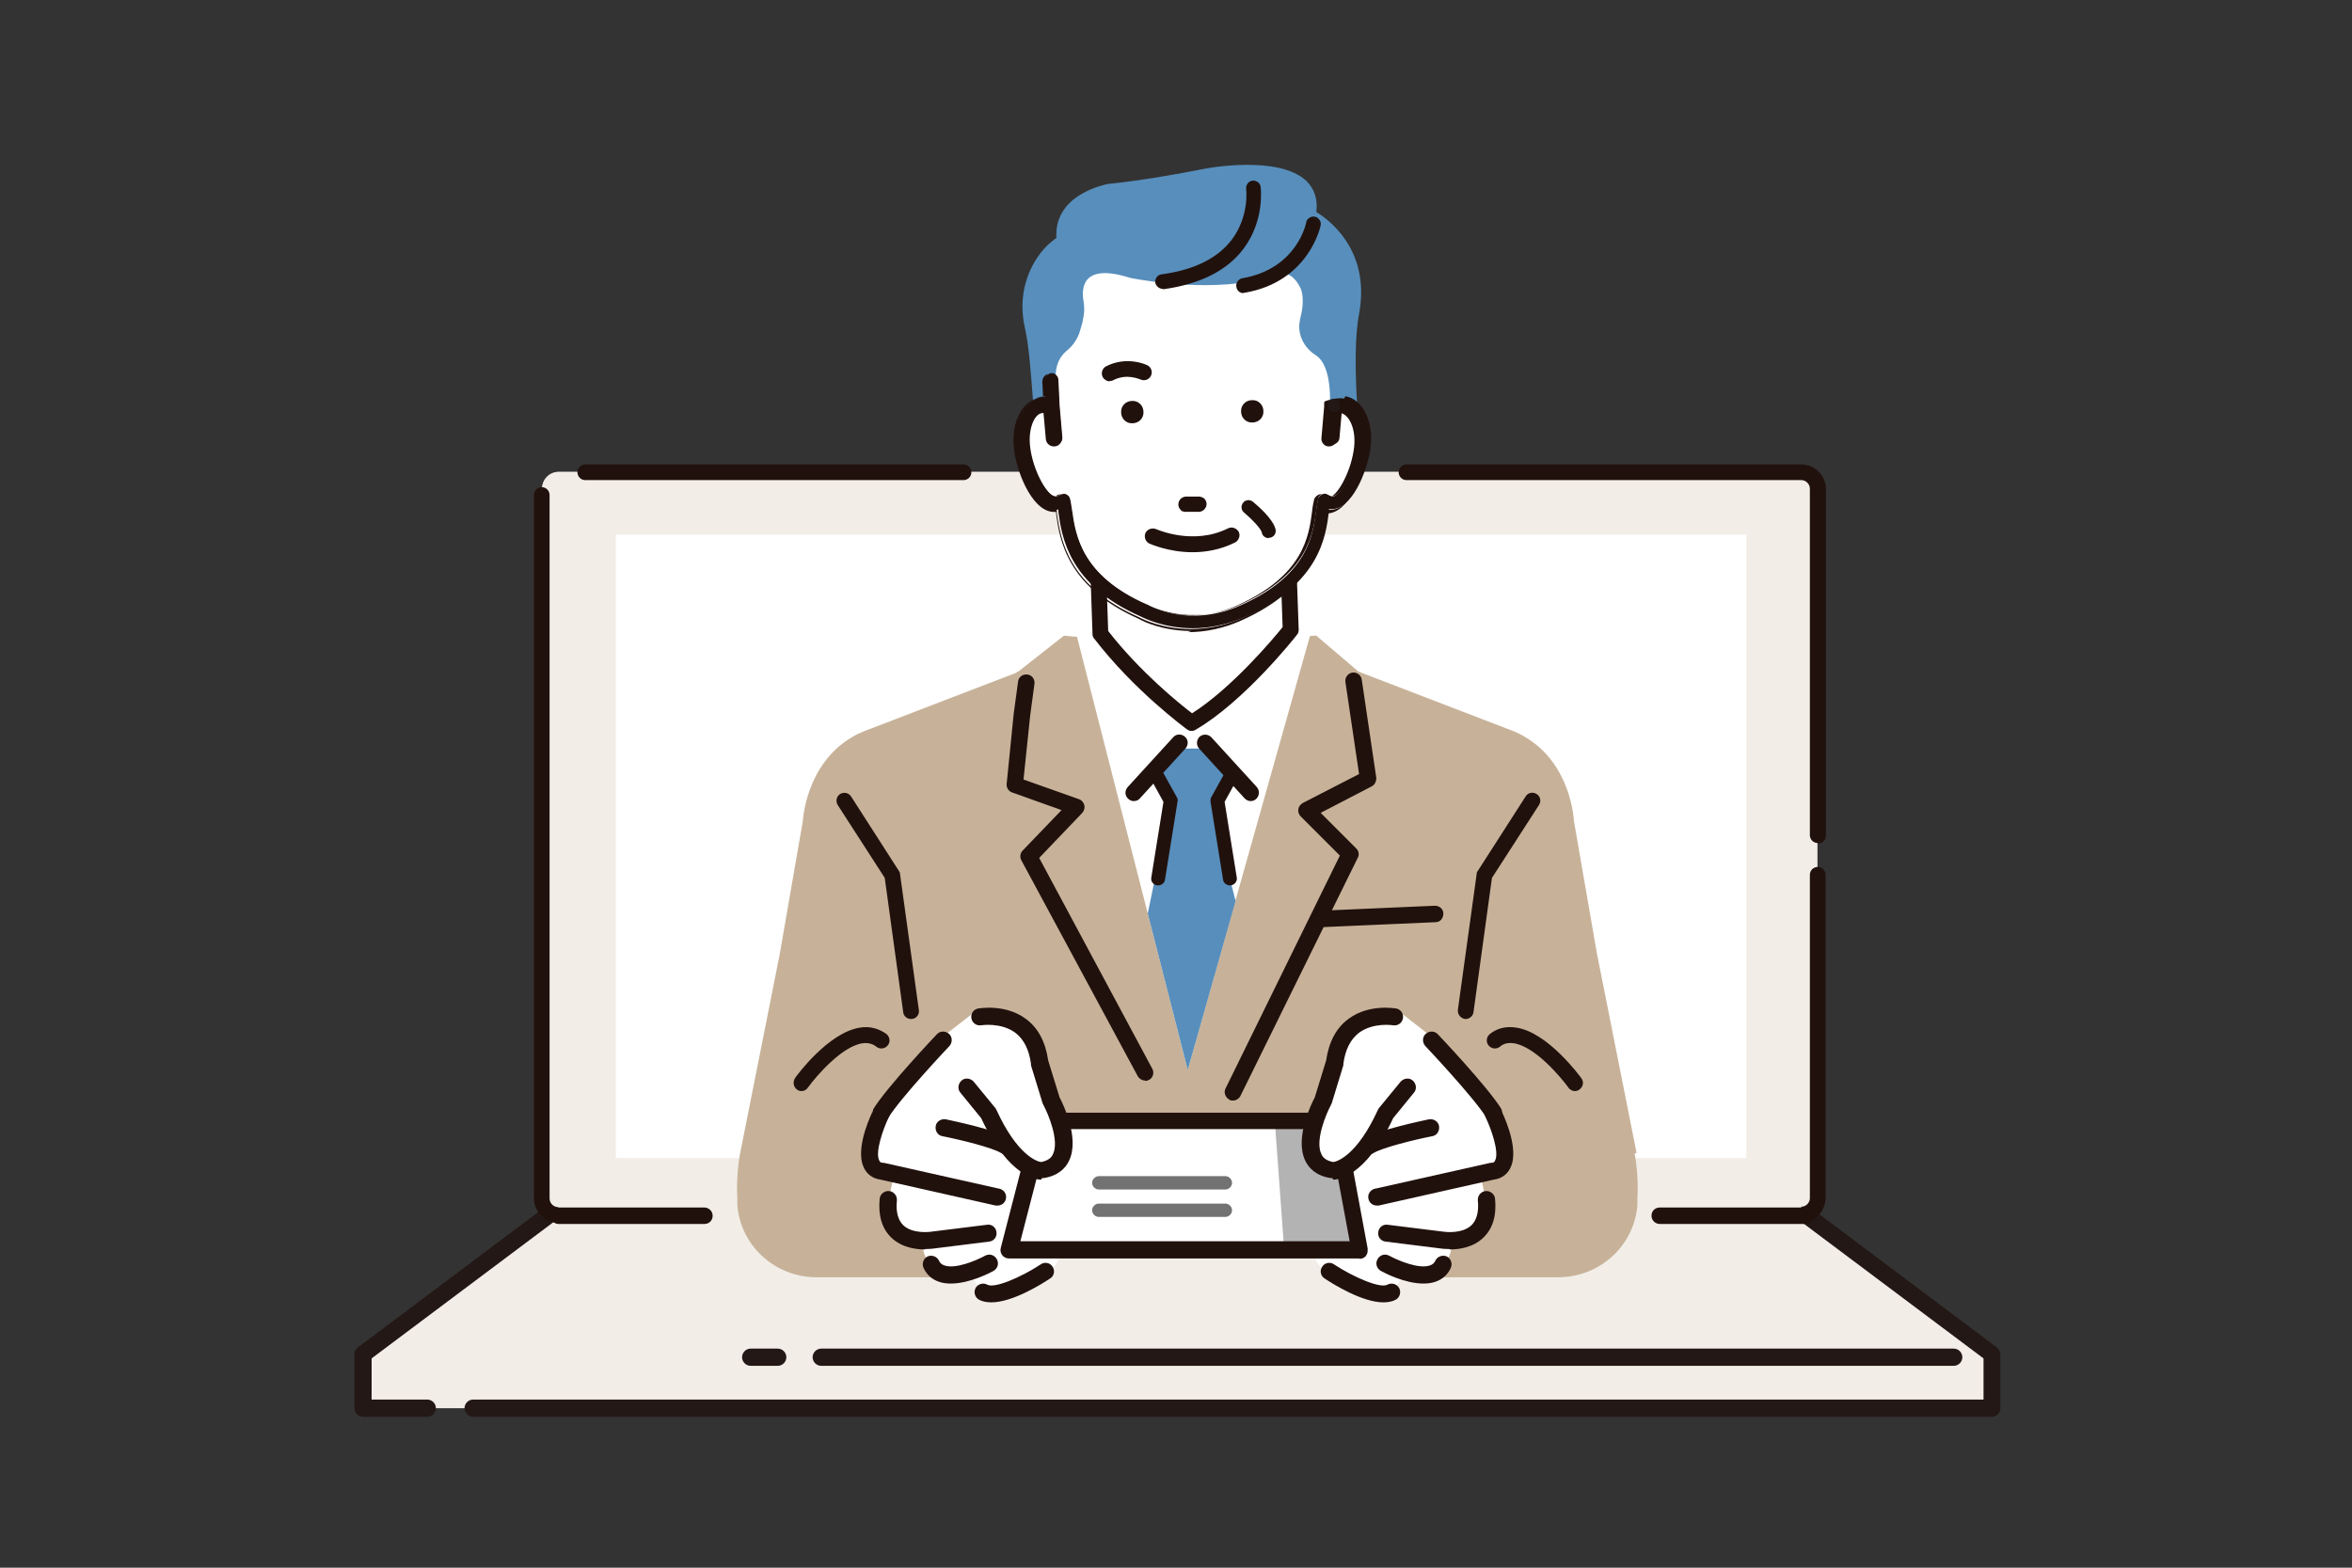 <?xml version="1.0" encoding="UTF-8"?>
<svg id="_レイヤー_1" data-name="レイヤー_1" xmlns="http://www.w3.org/2000/svg" version="1.1" viewBox="0 0 600 400">
  <rect x="0" y="0" width="600" height="400" fill="#333333" stroke="none"/>
  <!-- Generator: Adobe Illustrator 29.5.1, SVG Export Plug-In . SVG Version: 2.1.0 Build 141)  -->
  <defs>
    <style>
      .st0 {
        fill: #737272;
      }

      .st1 {
        fill: #20110d;
      }

      .st2 {
        fill: #578ebc;
      }

      .st3 {
        fill: #dadbdb;
      }

      .st4 {
        fill: #f2eee7;
      }

      .st5 {
        fill: #231815;
      }

      .st6 {
        fill: #fff;
      }

      .st7 {
        fill: #c5c6c6;
      }

      .st8 {
        fill: #21110d;
      }

      .st9 {
        fill: #c7b299;
      }

      .st10 {
        fill: #b3b3b3;
      }
    </style>
  </defs>
  <g>
    <g>
      <path class="st1" d="M142.5,120.4c-2.3,0-4.2,1.9-4.2,4.2v181.1c0,2.3,1.9,4.2,4.2,4.2h316.9c2.3,0,4.2-1.9,4.2-4.2V124.6c0-2.3-1.9-4.2-4.2-4.2H142.5Z"/>
      <path class="st7" d="M142.5,120.4c-2.3,0-4.2,1.9-4.2,4.2v181.1c0,2.3,1.9,4.2,4.2,4.2h316.9c2.3,0,4.2-1.9,4.2-4.2V124.6c0-2.3-1.9-4.2-4.2-4.2H142.5Z"/>
      <polygon class="st3" points="458.9 308.5 387.2 308.5 364.3 308.5 141.9 308.5 92.6 345.5 92.6 359.3 369.6 359.3 392.6 359.3 508.2 359.3 508.2 345.5 458.9 308.5"/>
      <polygon class="st4" points="458.9 308.5 387.2 308.5 364.3 308.5 141.9 308.5 92.6 345.5 92.6 359.3 369.6 359.3 392.6 359.3 508.2 359.3 508.2 345.5 458.9 308.5"/>
      <path class="st5" d="M498.4,348.5H209.5c-1.2,0-2.2-1-2.2-2.2s1-2.2,2.2-2.2h288.9c1.2,0,2.2,1,2.2,2.2s-1,2.2-2.2,2.2Z"/>
      <path class="st5" d="M198.4,348.5h-6.9c-1.2,0-2.2-1-2.2-2.2s1-2.2,2.2-2.2h6.9c1.2,0,2.2,1,2.2,2.2s-1,2.2-2.2,2.2Z"/>
      <path class="st5" d="M508.2,361.5H120.7c-1.2,0-2.2-1-2.2-2.2s1-2.2,2.2-2.2h385.3v-10.5l-47.9-35.9H142.7l-47.9,35.9v10.5h14.2c1.2,0,2.2,1,2.2,2.2s-1,2.2-2.2,2.2h-16.4c-1.2,0-2.2-1-2.2-2.2v-13.8c0-.7.3-1.3.9-1.7l49.3-37c.4-.3.8-.4,1.3-.4h316.9c.5,0,.9.2,1.3.4l49.3,37c.5.4.9,1.1.9,1.7v13.8c0,1.2-1,2.2-2.2,2.2Z"/>
      <path class="st4" d="M142.5,120.4c-2.3,0-4.2,1.9-4.2,4.2v181.1c0,2.3,1.9,4.2,4.2,6.9h316.9c2.3-2.7,4.2-4.6,4.2-6.9V124.6c0-2.3-1.9-4.2-4.2-4.2H142.5Z"/>
      <path class="st8" d="M142.5,312c-3.4,0-6.3-2.8-6.3-6.3V126.3c0-1.1.9-2,2-2s2,.9,2,2v179.5c0,1.2,1,2.2,2.2,2.2M459.5,307.9c1.2,0,2.2-1,2.2-2.2v-82.5c0-1.1.9-2,2-2s2,.9,2,2v82.5c0,3.4-2.8,6.3-6.3,6.3M463.7,215.1c-1.1,0-2-.9-2-2v-88.4c0-1.2-1-2.2-2.2-2.2h-100.7c-1.1,0-2-.9-2-2s.9-2,2-2h100.7c3.4,0,6.3,2.8,6.3,6.3v88.4c0,1.1-.9,2-2,2ZM245.8,122.5h-96.5c-1.1,0-2-.9-2-2s.9-2,2-2h96.5c1.1,0,2,.9,2,2s-.9,2-2,2Z"/>
      <rect class="st6" x="157.1" y="136.4" width="288.4" height="159.1"/>
    </g>
    <path class="st8" d="M179.7,312.3h-37.2c-1.1,0-2.1-.9-2.1-2.1s.9-2.1,2.1-2.1h37.2c1.1,0,2.1.9,2.1,2.1s-.9,2.1-2.1,2.1Z"/>
    <path class="st8" d="M460.6,312.3h-37.2c-1.1,0-2.1-.9-2.1-2.1s.9-2.1,2.1-2.1h37.2c1.1,0,2.1.9,2.1,2.1s-.9,2.1-2.1,2.1Z"/>
  </g>
  <g>
    <path class="st9" d="M417.5,294.2l-10.1-50.8-5.9-34s-.6-14.6-12.7-21.5c-.8-.5-1.7-.9-2.6-1.3l-39.3-15.1h0s.1-.1.1-.1h-.4s-10.8-9.2-10.8-9.2h-.8c0,0,0,0,0,0l-31.8,2.8-31.8-2.8h0c0,0,0,0,0,0l-11.7,9.2h-.4s.1.2.1.2h0s-39.3,15.1-39.3,15.1c-.9.4-1.8.8-2.6,1.3-12,6.9-12.7,21.5-12.7,21.5l-5.9,34-10.1,50.8s-1.1,5.4-.7,11.8c0,0,0,.6,0,1.5.9,10.4,9.7,18.3,20.2,18.3h44.3l13.1-9.9,37.2-1.1,37.2,1.1,13.1,9.9h44.3c10.5,0,19.3-7.9,20.2-18.3,0-1,0-1.5,0-1.5.4-6.4-.7-11.8-.7-11.8Z"/>
    <g>
      <g>
        <polygon class="st6" points="302 154.2 280.3 152.3 274.4 161.1 303 273 334.5 161.1 331 154.2 302 154.2"/>
        <polygon class="st2" points="309.3 206.6 309.3 204.4 314.8 197.1 309.8 191 297.6 191 292.6 197.1 298.1 204.4 298.2 206.6 292.8 233.1 303 273 315.2 229.9 309.3 206.6"/>
        <path class="st8" d="M289.2,204.4c-.5,0-1-.2-1.4-.6-.9-.8-.9-2.1-.1-3l11.6-12.7c.8-.9,2.1-.9,3-.1.9.8.9,2.1.1,3l-11.6,12.7c-.4.5-1,.7-1.6.7Z"/>
        <path class="st8" d="M319.1,204.4c-.6,0-1.1-.2-1.6-.7l-11.6-12.7c-.8-.9-.7-2.2.1-3,.9-.8,2.2-.7,3,.1l11.6,12.7c.8.9.7,2.2-.1,3-.4.4-.9.6-1.4.6Z"/>
        <path class="st8" d="M314.5,280.8c-.4,0-.7,0-1-.3-1-.6-1.4-1.9-.8-2.9l29.1-59.3-10-10c-.5-.5-.7-1.2-.6-1.8.1-.7.5-1.2,1.1-1.6l14.4-7.4-3.5-23.6c-.1-1.2.8-2.2,1.9-2.3,1.2-.1,2.2.8,2.3,1.9l3.7,25c0,.9-.4,1.7-1.1,2.1l-13.1,6.8,9.1,9.1c.7.7.8,1.7.3,2.5l-29.9,60.7c-.4.7-1.1,1.1-1.8,1.1Z"/>
        <path class="st8" d="M292.1,275.7c-.7,0-1.4-.4-1.8-1l-29.7-55.1c-.5-.8-.4-1.9.3-2.6l9.9-10.3-12.6-4.5c-.9-.3-1.5-1.2-1.4-2.2l1.8-17.9,1.1-8.1c.1-1.2,1.1-2,2.3-1.9,1.2.1,2,1.1,1.9,2.3l-1.1,8.2-1.7,16.3,14.1,5c.7.2,1.2.8,1.4,1.5.2.7,0,1.4-.5,2l-11,11.5,28.8,53.7c.6,1,.3,2.3-.7,2.9-.4.2-.7.3-1.1.3Z"/>
        <path class="st8" d="M336.4,236.6c-1.1,0-2.1-.9-2.1-2,0-1.2.8-2.2,2-2.2l29.7-1.3c1.2,0,2.2.8,2.2,2,0,1.2-.8,2.2-2,2.2l-29.7,1.3s0,0-.1,0Z"/>
        <path class="st6" d="M379.3,282.4l-13.1-17.1-9.9-7.7s-3.6.2-8.5,2.8c0,0-6.4,2.3-7.8,10.1l-2.9,11-4,19.1s-2.3,18.8,5.5,24.3c0,0,14.4,11,19.1.9,0,0,11.6,1.7,12.7-8.1,0,0,12.1-2.3,7.2-17.6,0,0,9.2-3.5,1.7-17.6Z"/>
        <g>
          <path class="st6" d="M381,283.9c-12.3-17.1-25-24.2-25-24.2l-4.7,45.7,29.4-6.6c7.2-.9.2-14.9.2-14.9Z"/>
          <path class="st8" d="M350.8,303.3l29.4-6.6c0,0,.1,0,.2,0,.7,0,.9-.3,1-.6,1.1-2-.9-7.9-2.5-11.2-.3-.5-.3-1.1-.1-1.7l4.4.6c1.3,2.8,4.3,10.2,2,14.4-.6,1.1-1.8,2.5-4.2,2.8l-29.3,6.6c-.2,0-.3,0-.5,0-1,0-1.9-.7-2.1-1.7-.3-1.2.5-2.3,1.6-2.6Z"/>
        </g>
        <g>
          <path class="st6" d="M379.2,306.1l-25.4,8.5,14.4,1.8s12.2,1.8,11-10.4Z"/>
          <path class="st8" d="M369.8,318.8c2.2,0,5.9-.4,8.6-3,2.4-2.3,3.4-5.6,3-9.9-.1-1.2-1.2-2.1-2.4-2-1.2.1-2.1,1.2-2,2.4.3,2.9-.3,5-1.6,6.3-2.4,2.3-6.8,1.7-6.9,1.7l-14.5-1.8c-1.2-.2-2.3.7-2.4,1.9-.2,1.2.7,2.3,1.9,2.4l14.4,1.8c0,0,.8.1,1.9.1Z"/>
        </g>
        <path class="st8" d="M363.1,327.5c1,0,2-.1,2.9-.4,1.9-.6,3.3-1.8,4.1-3.6.5-1.1,0-2.4-1-2.9-1.1-.5-2.4,0-2.9,1-.3.7-.8,1.1-1.5,1.3-2.7.9-7.7-1.1-10.3-2.5-1.1-.6-2.4-.2-3,.9-.6,1.1-.2,2.4.9,3,.7.4,6,3.2,10.8,3.2Z"/>
        <path class="st8" d="M352.9,332.3c1.2,0,2.3-.2,3.2-.7,1-.6,1.4-1.9.8-3-.6-1-1.9-1.4-3-.8-1.8,1-8.6-1.9-13.6-5.2-1-.7-2.4-.4-3,.6-.7,1-.4,2.4.6,3,2.4,1.6,9.7,6.1,15,6.1Z"/>
        <path class="st6" d="M239.5,265.3l9.9-7.7s3.6.2,8.5,2.8c0,0,6.4,2.3,7.8,10.1l2.9,11,4,19.1s2.3,18.8-5.5,24.3c0,0-14.4,11-19.1.9,0,0-11.6,1.7-12.7-8.1,0,0-12.1-2.3-7.2-17.6,0,0-9.2-3.5-1.7-17.6,0,0,2.5-5.1,13.1-17.1Z"/>
        <polygon class="st6" points="266 286 340.9 286 346.9 318.9 257.5 318.9 266 286"/>
        <polygon class="st6" points="266 286 340.9 286 346.9 318.9 257.5 318.9 266 286"/>
        <polygon class="st10" points="325.2 286 340.9 286 346.9 318.9 327.6 318.9 325.2 286"/>
        <path class="st8" d="M346.9,321.1h-89.5c-.7,0-1.3-.3-1.7-.8-.4-.5-.6-1.2-.4-1.9l8.5-32.9c.2-1,1.1-1.6,2.1-1.6h74.8c1.1,0,2,.7,2.1,1.8l6.1,32.9c0,.5,0,1-.2,1.4,0,.1-.2.2-.2.4-.4.5-1,.8-1.7.8ZM260.3,316.7h84l-5.3-28.6h-71.3l-7.4,28.6Z"/>
        <g>
          <path class="st6" d="M249.8,259.8s-12.7,7.1-25,24.2c0,0-7,14,.2,14.9l29.4,6.6-4.7-45.7Z"/>
          <path class="st8" d="M254.9,303.3l-29.4-6.6c0,0-.1,0-.2,0-.7,0-.9-.3-1-.6-1.1-2,.9-7.9,2.5-11.2.3-.5.3-1.1.1-1.7l-4.4.6c-1.3,2.8-4.3,10.2-2,14.4.6,1.1,1.8,2.5,4.2,2.8l29.3,6.6c.2,0,.3,0,.5,0,1,0,1.9-.7,2.1-1.7.3-1.2-.5-2.3-1.6-2.6Z"/>
        </g>
        <g>
          <path class="st6" d="M226.6,306.1c-1.2,12.2,11,10.4,11,10.4l14.4-1.8-25.4-8.5Z"/>
          <path class="st8" d="M236,318.8c-2.2,0-5.9-.4-8.6-3-2.4-2.3-3.4-5.6-3-9.9.1-1.2,1.2-2.1,2.4-2,1.2.1,2.1,1.2,2,2.4-.3,2.9.3,5,1.6,6.3,2.4,2.3,6.8,1.7,6.9,1.7l14.5-1.8c1.2-.2,2.3.7,2.4,1.9.2,1.2-.7,2.3-1.9,2.4l-14.4,1.8c0,0-.8.1-1.9.1Z"/>
        </g>
        <path class="st8" d="M242.6,327.5c-1,0-2-.1-2.9-.4-1.9-.6-3.3-1.8-4.1-3.6-.5-1.1,0-2.4,1-2.9,1.1-.5,2.4,0,2.9,1,.3.7.8,1.1,1.5,1.3,2.7.9,7.7-1.1,10.3-2.5,1.1-.6,2.4-.2,3,.9.6,1.1.2,2.4-.9,3-.7.4-6,3.2-10.8,3.2Z"/>
        <path class="st8" d="M252.9,332.3c-1.2,0-2.3-.2-3.2-.7-1-.6-1.4-1.9-.8-3,.6-1,1.9-1.4,3-.8,1.8,1,8.6-1.9,13.6-5.2,1-.7,2.4-.4,3,.6.7,1,.4,2.4-.6,3-2.4,1.6-9.7,6.1-15,6.1Z"/>
        <path class="st8" d="M256.5,294.5c-.4,0-.8-.1-1.1-.3-2.3-1.4-10.4-3.4-15-4.3-1.2-.2-1.9-1.4-1.7-2.6.2-1.2,1.4-1.9,2.6-1.7,1.3.3,12.7,2.6,16.4,4.9,1,.6,1.3,2,.7,3-.4.7-1.1,1-1.9,1Z"/>
        <path class="st8" d="M224.8,286.1c-.4,0-.8-.1-1.2-.3-1-.6-1.3-2-.7-3,3.5-5.6,15.8-18.6,16.1-18.9.8-.9,2.2-.9,3.1-.1.9.8.9,2.2.1,3.1,0,0-12.3,13-15.6,18.3-.4.7-1.1,1-1.8,1Z"/>
        <g>
          <path class="st6" d="M268.1,281.1l-3-9.8c-1.8-14-15.2-11.6-15.2-11.6l-3,17.7,5.5,6.7c6.7,14.6,13.4,14.6,13.4,14.6,11-1.8,2.4-17.7,2.4-17.7Z"/>
          <path class="st8" d="M265.6,301c-.8,0-8.2-.4-15.3-15.7l-5.3-6.5c-.8-.9-.6-2.3.3-3.1.9-.8,2.3-.6,3.1.3l5.5,6.7c.1.1.2.3.3.5,5.3,11.6,10.4,13.2,11.4,13.3,2-.4,2.7-1.3,3-2,1.7-3.4-1.2-10.3-2.4-12.5,0-.1-.1-.3-.2-.4l-3-9.8c0-.1,0-.2,0-.4-.5-3.6-1.8-6.2-4-7.9-3.7-2.7-8.6-1.9-8.7-1.9-1.2.2-2.3-.6-2.5-1.8-.2-1.2.6-2.3,1.8-2.5.3,0,6.8-1.2,12,2.6,3.2,2.3,5.1,5.9,5.8,10.7l2.9,9.4c.9,1.7,5.2,10.5,2.4,16.2-.8,1.7-2.6,3.8-6.5,4.4-.1,0-.2,0-.4,0Z"/>
        </g>
        <path class="st8" d="M349.3,294.5c.4,0,.8-.1,1.1-.3,2.3-1.4,10.4-3.4,15-4.3,1.2-.2,1.9-1.4,1.7-2.6-.2-1.2-1.4-1.9-2.6-1.7-1.3.3-12.7,2.6-16.4,4.9-1,.6-1.3,2-.7,3,.4.7,1.1,1,1.9,1Z"/>
        <path class="st8" d="M381,286.1c.4,0,.8-.1,1.2-.3,1-.6,1.3-2,.7-3-3.5-5.6-15.8-18.6-16.1-18.9-.8-.9-2.2-.9-3.1-.1-.9.8-.9,2.2-.1,3.1,0,0,12.3,13,15.6,18.3.4.7,1.1,1,1.8,1Z"/>
        <g>
          <path class="st6" d="M356,259.8s-13.4-2.4-15.2,11.6l-3,9.8s-8.5,15.9,2.4,17.7c0,0,6.7,0,13.4-14.6l5.5-6.7-3-17.7Z"/>
          <path class="st8" d="M340.1,301c.8,0,8.2-.4,15.3-15.7l5.3-6.5c.8-.9.6-2.3-.3-3.1-.9-.8-2.3-.6-3.1.3l-5.5,6.7c-.1.1-.2.3-.3.5-5.3,11.6-10.4,13.2-11.4,13.3-2-.4-2.7-1.3-3-2-1.7-3.4,1.2-10.3,2.4-12.5,0-.1.1-.3.2-.4l3-9.8c0-.1,0-.2,0-.4.5-3.6,1.8-6.2,4-7.9,3.7-2.7,8.6-1.9,8.7-1.9,1.2.2,2.3-.6,2.5-1.8.2-1.2-.6-2.3-1.8-2.5-.3,0-6.8-1.2-12,2.6-3.2,2.3-5.1,5.9-5.8,10.7l-2.9,9.4c-.9,1.7-5.2,10.5-2.4,16.2.8,1.7,2.6,3.8,6.5,4.4.1,0,.2,0,.4,0Z"/>
        </g>
        <path class="st8" d="M204.5,278.4c-.4,0-.8-.1-1.2-.4-.9-.7-1.1-1.9-.5-2.9.3-.5,8.5-11.7,16.6-12.9,2.5-.4,4.7.2,6.7,1.6.9.7,1.1,2,.4,2.9-.7.9-2,1.1-2.9.4-1-.8-2.2-1.1-3.6-.9-5.3.8-11.8,8.4-13.9,11.3-.4.6-1,.9-1.7.9Z"/>
        <path class="st8" d="M232.4,260c-1,0-1.9-.7-2-1.8l-4.7-34.2-12-18.6c-.6-1-.3-2.2.6-2.8,1-.6,2.2-.3,2.8.6l12.2,19c.2.3.3.5.3.8l4.8,34.7c.2,1.1-.6,2.2-1.8,2.3,0,0-.2,0-.3,0Z"/>
        <path class="st8" d="M401.8,278.4c-.6,0-1.3-.3-1.7-.9-2.1-2.9-8.6-10.5-13.9-11.3-1.4-.2-2.6,0-3.6.9-.9.7-2.2.5-2.9-.4-.7-.9-.5-2.2.4-2.9,1.9-1.5,4.2-2,6.7-1.6,8.1,1.2,16.3,12.5,16.6,12.9.7.9.5,2.2-.5,2.9-.4.3-.8.4-1.2.4Z"/>
        <path class="st8" d="M374,260c0,0-.2,0-.3,0-1.1-.2-1.9-1.2-1.8-2.3l4.8-34.7c0-.3.1-.6.3-.8l12.2-19c.6-1,1.9-1.2,2.8-.6,1,.6,1.2,1.9.6,2.8l-12,18.6-4.7,34.2c-.1,1-1,1.8-2,1.8Z"/>
        <g>
          <path class="st8" d="M295.4,225.9c0,0-.2,0-.3,0-.9-.2-1.6-1-1.4-2l3.1-19.3-3.2-5.8c-.5-.8-.2-1.9.7-2.4.8-.5,1.9-.2,2.4.7l3.5,6.3c.2.3.3.7.2,1.1l-3.2,19.9c-.1.9-.9,1.5-1.7,1.5Z"/>
          <path class="st8" d="M313.7,225.9c-.8,0-1.6-.6-1.7-1.5l-3.2-19.9c0-.4,0-.8.2-1.1l3.5-6.3c.5-.8,1.5-1.1,2.4-.7.8.5,1.1,1.5.7,2.4l-3.2,5.8,3.1,19.3c.2.9-.5,1.8-1.4,2,0,0-.2,0-.3,0Z"/>
        </g>
      </g>
      <path class="st6" d="M280.7,161.7l-1-29.3h48.5l1,28.3s-13.1,16.7-25.3,23.8c0,0-13.1-9.6-23.3-22.8Z"/>
      <path class="st8" d="M304,186.5c-.4,0-.8-.1-1.2-.4-.5-.4-13.5-9.9-23.7-23.2-.3-.3-.4-.7-.4-1.2l-1-29.3c0-.6.2-1.1.6-1.5.4-.4.9-.6,1.5-.6h48.5c1.1,0,2,.9,2,2l1,28.3c0,.5-.1,1-.4,1.3-.5.7-13.5,17.1-25.9,24.3-.3.2-.7.3-1,.3ZM282.7,161c8.1,10.4,18.1,18.5,21.4,21,10.1-6.4,20.8-19.1,23.1-22l-.9-25.6h-44.5l.9,26.6Z"/>
      <path class="st2" d="M347.2,115.1c0-.2-2.7-23.5-.5-35,3.2-17.2-9.1-24.9-10.9-26,.4-3.3-.5-5.9-2.5-7.9-7-6.7-25.4-3.3-26.2-3.1-15.2,3-24.1,3.8-24.2,3.8-.1,0-3.6.6-7,2.6-4.5,2.6-6.7,6.5-6.4,11.2-.5.4-2.2,1.5-4,3.8-4.1,5.3-5.6,12.1-4.1,18.9,1.1,4.7,1.6,12,2.1,18.5.5,6.4.9,12.5,1.8,15.2l.7-.2c0-.3,0-1.1.3-1.3.5-.2,3.2.3,14.4,16.4v.2c.1,0,48.3-4,48.3-4h0s18.2-12.9,18.2-12.9v-.2Z"/>
      <path class="st6" d="M285,71c0,0,3.4,0,3.4,0-.2-.3-3.5-.2-3.4,0Z"/>
      <path class="st6" d="M343.7,103.4c-.9-.1-1.7,0-2.6.3h-.8c0,0,0-.2,0-.2h-1c.2-8.7-1.9-11.8-3.7-12.9-2.8-1.8-4.5-4.9-4.1-8.2.1-.9.3-1.6.3-1.6,1.2-4.8,0-7.2,0-7.2-2.3-4.8-5.5-4.2-7.2-3.5-1.9.9-4,1.4-6.1,1.8-14,2.4-30.2-1-30.2-1-12.5-4-12.4,2.9-11.9,5.9.2,1.3.3,2.6,0,4-.2,1.5-.7,3-1.1,4.3-.7,1.8-1.8,3.3-3.3,4.5-3.5,3-2.6,7.7-2.6,7.7h-.6c0,0,.3,6.4.3,6.4-.8-.3-1.7-.5-2.6-.3-3.7.6-5.9,6-4.9,12,1,6,4.8,13.9,8.5,13.3.6-.1,1.1-.3,1.6-.6,1.3,5.4,0,19.2,20.5,28.2,0,0,11.3,6.4,25.4,0,20.9-9.4,19.3-22.8,20.5-28.2.5.3,1,.5,1.6.6,3.7.6,7.5-7.3,8.5-13.3,1-6-1.2-11.3-4.9-12Z"/>
      <path class="st8" d="M323.6,137.3c-.8,0-1.6-.6-1.7-1.4-.2-1-2.5-3.4-4.5-5.1-.8-.6-.9-1.7-.3-2.5.6-.8,1.7-.9,2.5-.3,1.2,1,5.2,4.4,5.8,7.1.2,1-.4,1.9-1.4,2.1-.1,0-.2,0-.3,0Z"/>
      <g>
        <path class="st8" d="M317.2,74.4c-.7,0-1.4-.5-1.5-1.3-.1-.8.4-1.6,1.2-1.7,14.3-2.5,16.6-14.4,16.6-14.5.2-.8.9-1.4,1.8-1.2.8.2,1.4.9,1.2,1.8,0,.1-2.8,14.1-19.1,16.9,0,0-.2,0-.3,0Z"/>
        <path class="st8" d="M317.2,74.8c-.9,0-1.7-.7-1.8-1.6-.2-1,.5-2,1.5-2.2,14-2.4,16.3-14.1,16.3-14.2,0-.5.4-.9.8-1.2.4-.3.9-.4,1.4-.3.5,0,.9.4,1.2.8.3.4.4.9.3,1.4,0,.1-2.9,14.4-19.4,17.2-.1,0-.2,0-.3,0ZM335.1,56c-.2,0-.5,0-.6.2-.3.2-.4.4-.5.7,0,.1-2.4,12.3-16.9,14.8-.6.1-1,.7-.9,1.3.1.6.7,1,1.3.9,16-2.8,18.8-16.5,18.8-16.7,0-.3,0-.6-.2-.9-.2-.3-.4-.4-.7-.5,0,0-.1,0-.2,0Z"/>
      </g>
      <g>
        <path class="st8" d="M296.6,73.3c-.7,0-1.4-.6-1.5-1.3-.1-.8.5-1.6,1.3-1.7,8.4-1.1,14.5-4.1,18.2-9,4.7-6.2,3.7-13.2,3.7-13.3-.1-.8.5-1.6,1.3-1.7.8-.1,1.6.5,1.7,1.3,0,.3,1.1,8.4-4.3,15.6-4.2,5.5-11,8.9-20.2,10.1,0,0-.1,0-.2,0Z"/>
        <path class="st8" d="M296.6,73.7c-.9,0-1.7-.7-1.9-1.6-.1-1,.6-2,1.6-2.1,8.3-1.1,14.3-4.1,17.9-8.8,4.6-6.1,3.7-13,3.7-13-.1-1,.6-2,1.6-2.1,1-.1,2,.6,2.1,1.6,0,.3,1.1,8.5-4.4,15.8-4.2,5.6-11.1,9-20.4,10.3,0,0-.2,0-.2,0ZM319.8,46.7c0,0-.1,0-.2,0-.3,0-.6.2-.8.4-.2.2-.3.5-.2.9,0,0,.9,7.3-3.8,13.6-3.7,4.9-9.9,8-18.4,9.1-.6,0-1.1.7-1,1.3,0,.6.7,1.1,1.3,1,9.1-1.2,15.8-4.6,19.9-10,5.3-7.1,4.3-15,4.2-15.3,0-.6-.6-1-1.1-1Z"/>
      </g>
      <g>
        <path class="st8" d="M342.9,101.7c-1.1-.2-2.2,0-3.4.4,0,0,0,0,0,0,0,0,0,0,0,0,0,0,0,0,0,0,0,0-.1,0-.2.1,0,0,0,0-.1,0,0,0,0,0-.1.1,0,0,0,0-.1.1,0,0,0,0-.1.1,0,0,0,0,0,.1,0,0,0,.1,0,.2,0,0,0,.1,0,.2,0,0,0,.1,0,.2,0,0,0,.1,0,.2,0,0,0,0,0,0l-.7,8.1c0,1,.6,1.8,1.6,1.9,0,0,0,0,.1,0,.9,0,1.7-.7,1.8-1.6l.6-6.9c.2,0,.4,0,.6,0,2.4.4,4.3,4.6,3.4,9.9-1.1,6.2-4.7,12.1-6.5,11.9-.3,0-.6-.2-1-.4-.5-.3-1.1-.4-1.6-.1-.5.2-.9.7-1,1.2h0c-.2.9-.3,1.9-.5,3.1-.8,6.1-2.1,16.3-19.1,23.9-13.1,5.9-23.4.3-23.8,0,0,0-.1,0-.2,0-16.7-7.4-18.2-17.8-19.1-24.1-.2-1.1-.3-2.1-.5-2.9h0c-.1-.6-.5-1-1-1.2-.5-.2-1.1-.2-1.6.1-.3.2-.7.3-1,.4-1.8.3-5.5-5.6-6.5-11.9-.9-5.4,1.1-9.5,3.4-9.9.2,0,.4,0,.6,0l.6,6.9c0,.9.8,1.6,1.8,1.6s0,0,.1,0c1,0,1.7-.9,1.6-1.9l-.7-8.1-.3-6.4c0-1-.8-1.7-1.8-1.7-1,0-1.7.9-1.7,1.8l.2,4.2c-.3,0-.7,0-1,0-4.7.8-7.5,6.9-6.3,14,.9,5.6,5,15.7,10.6,14.7,0,.2,0,.4,0,.6.9,6.5,2.6,18.6,21,26.7.8.4,5.9,3,13.3,3,4,0,8.6-.8,13.6-3,18.7-8.4,20.3-20.3,21.1-26.7,0-.2,0-.5,0-.7.2,0,.5,0,.7,0,5.2,0,8.9-9.4,9.8-14.8,1.2-7-1.6-13.2-6.3-14Z"/>
        <path class="st8" d="M303.9,161c-7.4,0-12.4-2.5-13.4-3.1-18.5-8.2-20.2-20.4-21.1-26.9v-.4c-5.7.6-9.7-9.4-10.6-15-1.2-7.2,1.7-13.4,6.5-14.2.3,0,.5,0,.8,0l-.2-4c0-.5.2-1,.5-1.4.4-.4.8-.6,1.4-.6.5,0,1,.1,1.4.5.4.4.6.9.7,1.4l.3,6.4.7,8.1c0,.5-.1,1-.5,1.4-.3.4-.8.7-1.4.7,0,0-.1,0-.2,0-1,0-1.9-.8-2-1.8l-.6-6.7c-.1,0-.3,0-.4,0-2.2.4-4.1,4.4-3.3,9.7,1.1,6.2,4.5,11.7,6.1,11.7s0,0,.1,0c.3,0,.6-.2.9-.4.5-.3,1.2-.4,1.8-.2.6.2,1,.8,1.2,1.4,0,0,0,0,0,0,.2.8.3,1.8.5,2.9.9,6.2,2.4,16.6,18.9,23.9,0,0,.1,0,.2,0,.4.2,10.6,5.8,23.6,0,16.8-7.6,18.1-17.7,18.9-23.8.1-1.1.3-2.1.5-3,0,0,0,0,0,0,.1-.6.6-1.1,1.2-1.4.6-.2,1.3-.2,1.8.2.3.2.6.3.9.4,0,0,0,0,.1,0,1.6,0,5.1-5.5,6.1-11.7.9-5.2-1-9.3-3.3-9.7-.1,0-.2,0-.4,0l-.6,6.7c0,1.1-1.1,1.9-2.1,1.8-1.1,0-1.9-1.1-1.8-2.1l.7-8.1s0,0,0,0c0,0,0-.2,0-.2,0,0,0-.1,0-.2,0,0,0-.1,0-.2,0,0,0-.1,0-.2,0,0,0-.1,0-.2,0,0,0-.1.1-.2,0,0,0,0,.1-.1,0,0,.1,0,.2-.1,0,0,0,0,.1,0,0,0,.1,0,.2-.1,0,0,0,0,0,0,0,0,0,0,0,0,0,0,.1,0,.1,0,1.2-.5,2.3-.6,3.5-.4h0c4.9.8,7.7,7.1,6.5,14.2-.8,4.7-4.4,15-10.1,15-.2,0-.3,0-.5,0v.5c-.9,6.4-2.5,18.4-21.3,26.8-4.4,2-9.1,3-13.7,3ZM269.5,130.2s0,0,.1,0c0,0,0,0,0,.2v.6c1,6.5,2.7,18.5,21,26.5.9.5,5.9,3,13.2,3,4.6,0,9.1-1,13.5-3,18.6-8.4,20.1-20.2,21-26.5v-.7c.1,0,.1-.1.2-.2,0,0,.1,0,.2,0,.2,0,.4,0,.7,0,5.1,0,8.8-9.5,9.6-14.6,1.2-6.9-1.5-12.9-6.1-13.7h0c-1.1-.2-2.1,0-3.2.4h0s-.2-.2-.2-.2v.2c0,0,0,0,0,0,0,0-.1,0-.2,0,0,0,0,0-.1,0,0,0,0,0-.1.1,0,0,0,0,0,0,0,0,0,0,0,.1,0,0,0,0,0,.1,0,0,0,0,0,.1,0,0,0,0,0,.1,0,0,0,0,0,.1,0,0,0,.1,0,.2,0,0,0,0,0,0l-.7,8.2c0,.8.6,1.6,1.4,1.7,0,0,0,0,.1,0,.8,0,1.5-.6,1.5-1.4l.6-6.9c0-.1,0-.2.2-.2.3,0,.5,0,.7,0,2.5.4,4.6,4.7,3.6,10.2-1,6-4.6,12.4-6.8,12-.4,0-.7-.2-1.1-.4-.4-.3-.9-.3-1.4-.1-.4.2-.8.5-.9,1,0,0,0,0,0,0-.2.9-.3,1.9-.5,3-.8,6.1-2.2,16.4-19.2,24.1-13.2,6-23.6.3-24,0,0,0,0,0-.1,0-16.8-7.4-18.3-17.9-19.2-24.2-.2-1.1-.3-2.1-.5-2.9,0,0,0,0,0,0-.1-.4-.5-.8-.9-1-.5-.2-1-.1-1.4.1-.4.2-.7.4-1.1.4-2.2.4-5.8-6.1-6.8-12-.9-5.5,1.2-9.8,3.6-10.2.2,0,.4,0,.7,0,.1,0,.2,0,.2.2l.6,6.9c0,.8.8,1.5,1.7,1.4.8,0,1.5-.8,1.4-1.7l-.7-8.1-.3-6.4c0-.4-.2-.8-.5-1.1-.3-.3-.7-.4-1.1-.4-.4,0-.8.2-1.1.5-.3.3-.4.7-.4,1.1l.2,4.2c0,0,0,.1,0,.2,0,0-.1,0-.2,0-.3,0-.6,0-1,0-4.6.8-7.3,6.8-6.1,13.7.9,5.5,4.9,15.4,10.3,14.6,0,0,0,0,0,0Z"/>
      </g>
      <path class="st5" d="M340.3,105.1s0,0-.1,0c-.8,0-1.4-.8-1.3-1.6v-.2c0-.8.8-1.4,1.6-1.3.8,0,1.4.8,1.3,1.6v.2c0,.7-.7,1.3-1.4,1.3Z"/>
      <path class="st8" d="M283.1,97.3c-.7,0-1.4-.4-1.8-1.1-.5-1-.1-2.2.8-2.7,5.4-2.8,10.4-.4,10.6-.3,1,.5,1.4,1.7.9,2.7-.5,1-1.7,1.4-2.7.9-.2,0-3.4-1.6-6.9.2-.3.2-.6.2-.9.2Z"/>
      <g>
        <g>
          <path class="st8" d="M316.6,105c0,1.6,1.3,2.9,2.9,2.8,1.6,0,2.9-1.3,2.8-2.9,0-1.6-1.3-2.9-2.9-2.8-1.6,0-2.9,1.3-2.8,2.9Z"/>
          <path class="st8" d="M286,105.2c0,1.6,1.3,2.9,2.9,2.8,1.6,0,2.9-1.3,2.8-2.9,0-1.6-1.3-2.9-2.9-2.8-1.6,0-2.9,1.3-2.8,2.9Z"/>
        </g>
        <g>
          <path class="st8" d="M305.7,130.4c1,0,1.7-.8,1.7-1.8,0-1-.8-1.7-1.8-1.7h-3.2c-1,0-1.7.8-1.7,1.8,0,1,.8,1.7,1.8,1.7h3.2Z"/>
          <path class="st8" d="M301.8,130.5c-.2,0-.5-.2-.6-.4-.4-.4-.6-.9-.6-1.4,0-.5.2-1,.6-1.4.4-.4.9-.6,1.4-.6h3.2c.5,0,1,.2,1.4.5.4.4.6.9.6,1.4,0,.5-.2,1-.6,1.4-.4.4-.9.6-1.4.6h-3.2c-.3,0-.5,0-.8-.1ZM306.3,127.3c-.2,0-.4-.1-.6-.1h-3.2c-.4,0-.8.2-1.1.5-.3.3-.4.7-.4,1.1,0,.4.2.8.4,1.1.3.3.7.4,1.1.4h3.2c.4,0,.8-.2,1.1-.5.3-.3.4-.7.4-1.1,0-.4-.2-.8-.4-1.1-.1-.1-.3-.2-.5-.3ZM305.7,130.4h0s0,0,0,0Z"/>
        </g>
      </g>
      <path class="st8" d="M304.2,140.9c-6.1,0-10.7-2.1-11-2.2-1-.5-1.4-1.7-1-2.7.5-1,1.7-1.4,2.7-1,.1,0,9.4,4.3,18.4-.2,1-.5,2.2,0,2.7.9.5,1,0,2.2-.9,2.7-3.8,1.9-7.6,2.5-10.9,2.5Z"/>
      <g>
        <path class="st0" d="M312.6,310.5h-32.3c-.9,0-1.7-.8-1.7-1.7s.8-1.7,1.7-1.7h32.3c.9,0,1.7.8,1.7,1.7s-.8,1.7-1.7,1.7Z"/>
        <path class="st0" d="M312.6,303.5h-32.3c-.9,0-1.7-.8-1.7-1.7s.8-1.7,1.7-1.7h32.3c.9,0,1.7.8,1.7,1.7s-.8,1.7-1.7,1.7Z"/>
      </g>
    </g>
  </g>
</svg>